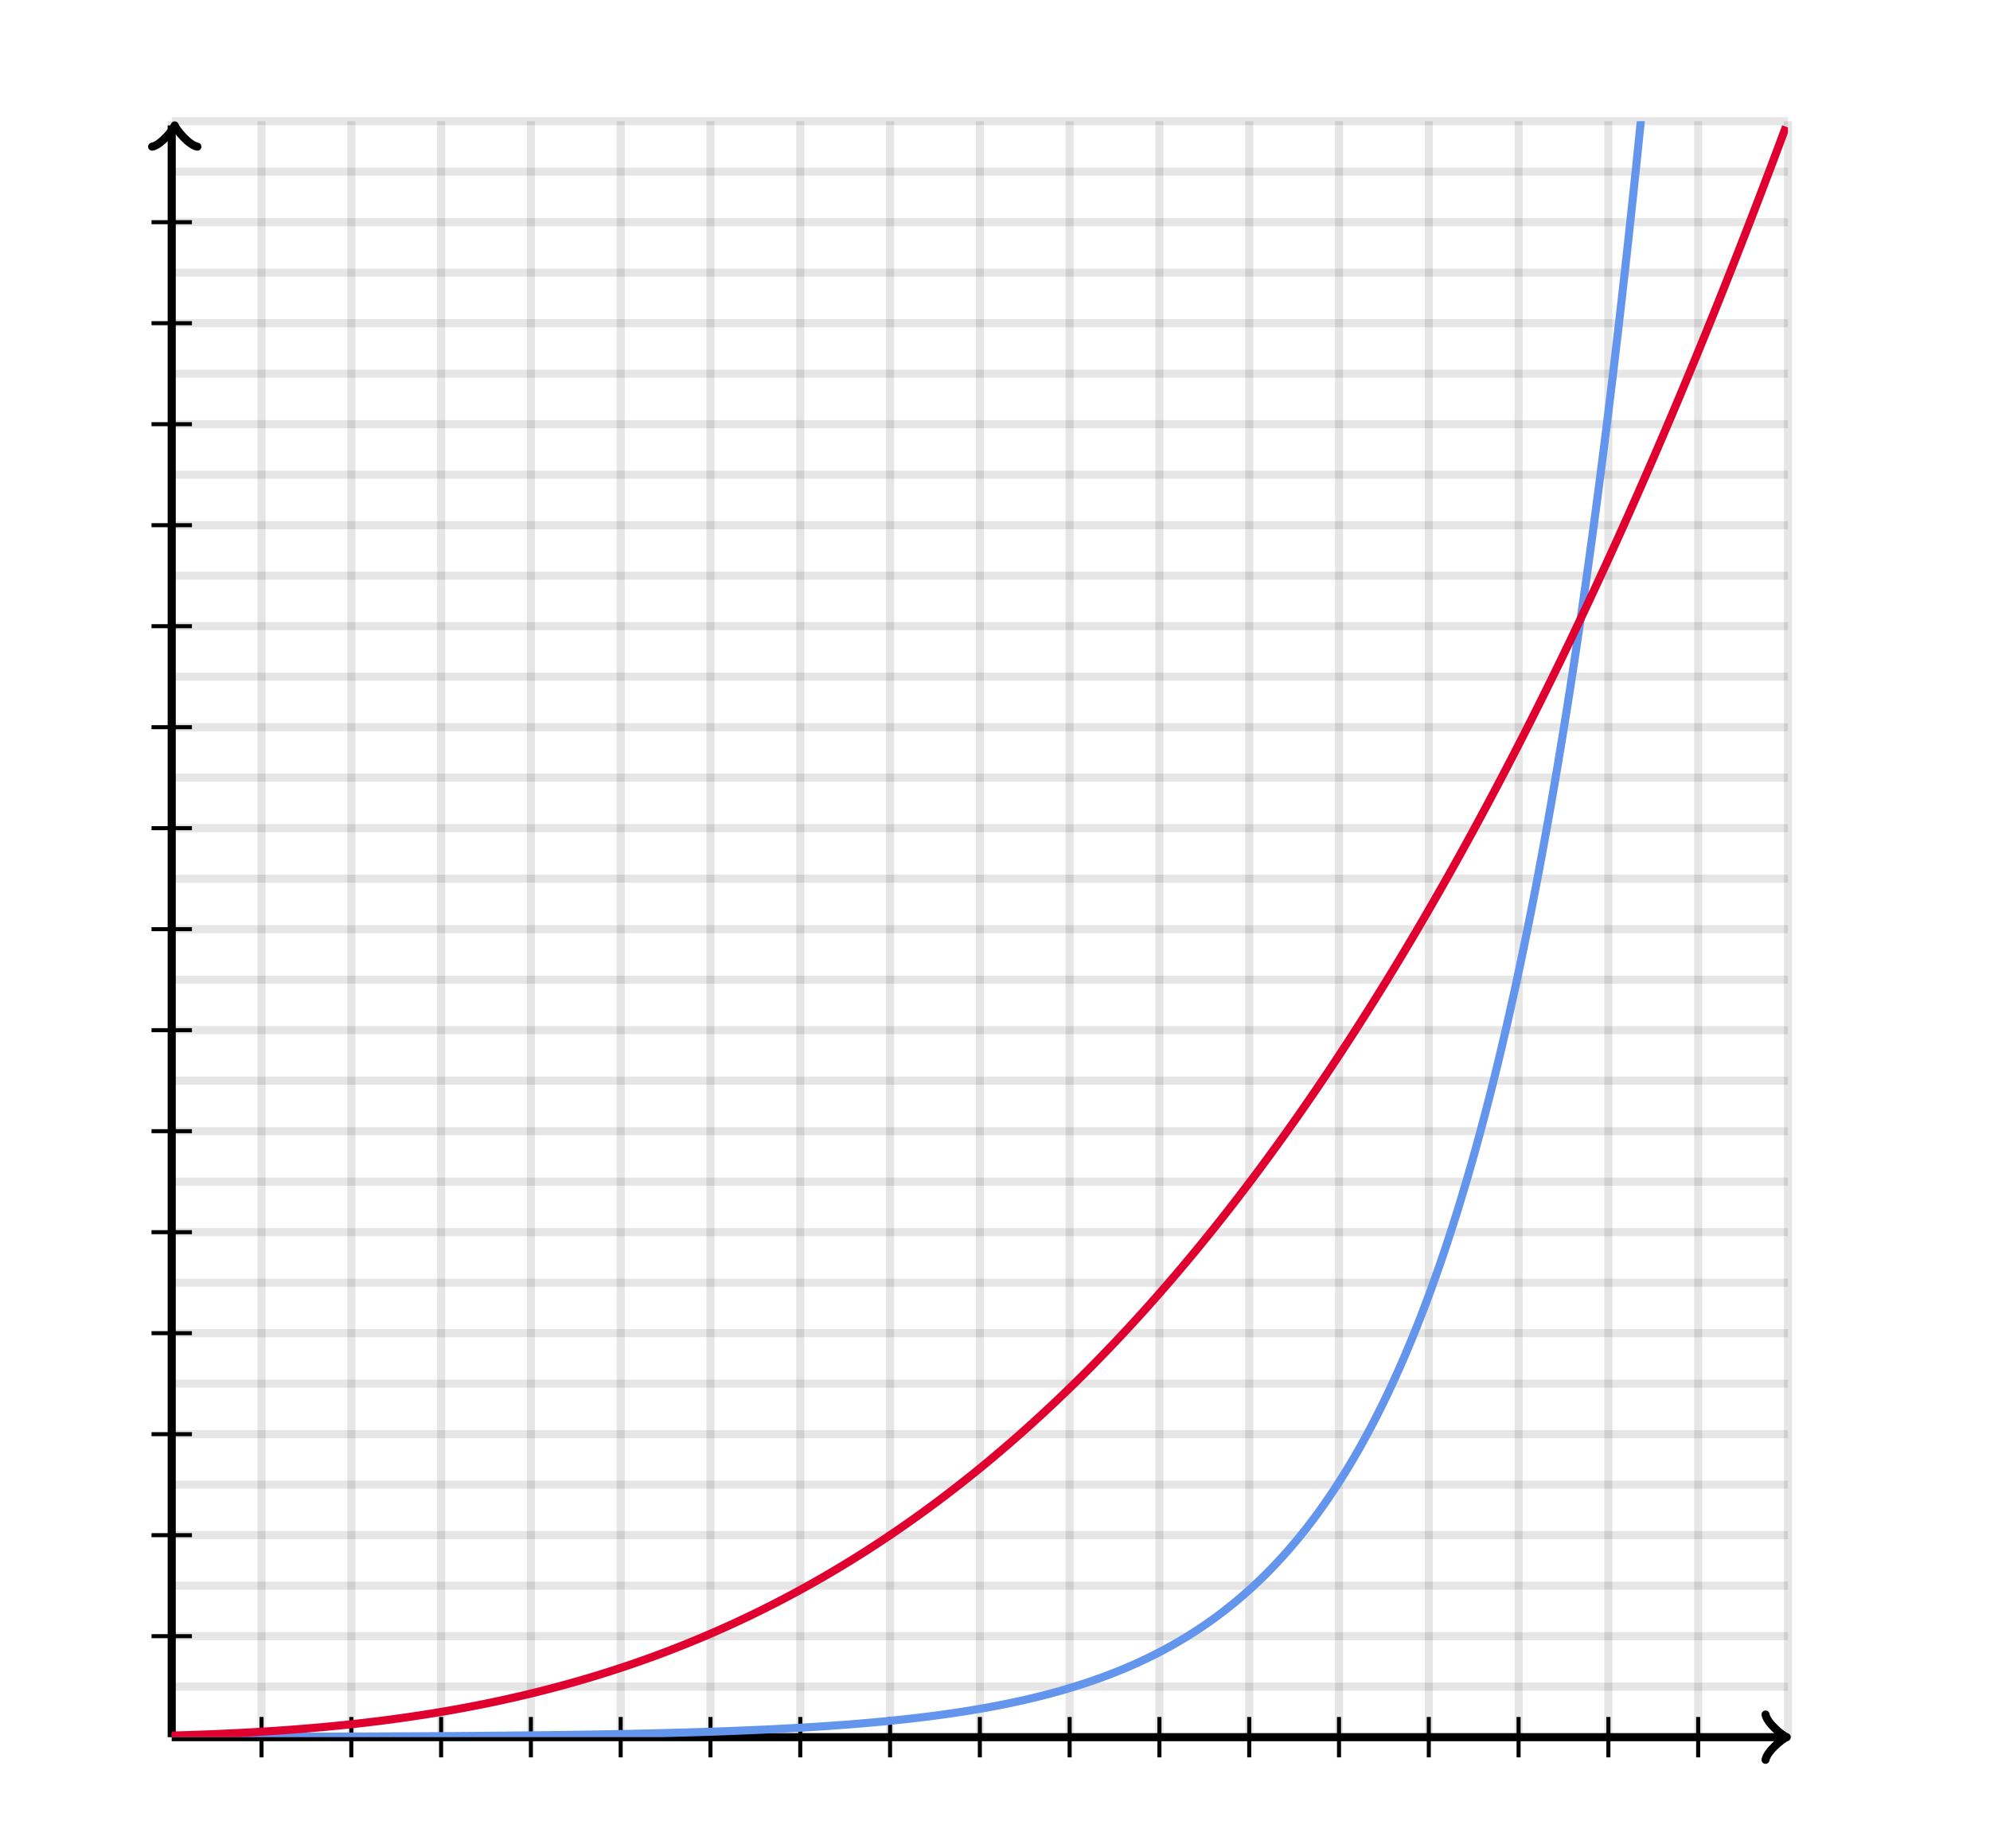 <svg xmlns="http://www.w3.org/2000/svg" version="1.1" width="492.5" height="457.5" viewBox="0 0 492.5 457.5"><defs><clipPath id="clip-1"><rect x="42.5" y="30" width="400" height="400"/></clipPath></defs><path fill="none" stroke="#000000" d="M 42.5,430 L 42.5,30" style="stroke-width: 2px;opacity: 0.1" stroke-width="2" opacity="0.1"/><path fill="none" stroke="#000000" d="M 64.722,430 L 64.722,30" style="stroke-width: 2px;opacity: 0.1" stroke-width="2" opacity="0.1"/><path fill="none" stroke="#000000" d="M 86.944,430 L 86.944,30" style="stroke-width: 2px;opacity: 0.1" stroke-width="2" opacity="0.1"/><path fill="none" stroke="#000000" d="M 109.167,430 L 109.167,30" style="stroke-width: 2px;opacity: 0.1" stroke-width="2" opacity="0.1"/><path fill="none" stroke="#000000" d="M 131.389,430 L 131.389,30" style="stroke-width: 2px;opacity: 0.1" stroke-width="2" opacity="0.1"/><path fill="none" stroke="#000000" d="M 153.611,430 L 153.611,30" style="stroke-width: 2px;opacity: 0.1" stroke-width="2" opacity="0.1"/><path fill="none" stroke="#000000" d="M 175.833,430 L 175.833,30" style="stroke-width: 2px;opacity: 0.1" stroke-width="2" opacity="0.1"/><path fill="none" stroke="#000000" d="M 198.056,430 L 198.056,30" style="stroke-width: 2px;opacity: 0.1" stroke-width="2" opacity="0.1"/><path fill="none" stroke="#000000" d="M 220.278,430 L 220.278,30" style="stroke-width: 2px;opacity: 0.1" stroke-width="2" opacity="0.1"/><path fill="none" stroke="#000000" d="M 242.5,430 L 242.5,30" style="stroke-width: 2px;opacity: 0.1" stroke-width="2" opacity="0.1"/><path fill="none" stroke="#000000" d="M 264.722,430 L 264.722,30" style="stroke-width: 2px;opacity: 0.1" stroke-width="2" opacity="0.1"/><path fill="none" stroke="#000000" d="M 286.944,430 L 286.944,30" style="stroke-width: 2px;opacity: 0.1" stroke-width="2" opacity="0.1"/><path fill="none" stroke="#000000" d="M 309.167,430 L 309.167,30" style="stroke-width: 2px;opacity: 0.1" stroke-width="2" opacity="0.1"/><path fill="none" stroke="#000000" d="M 331.389,430 L 331.389,30" style="stroke-width: 2px;opacity: 0.1" stroke-width="2" opacity="0.1"/><path fill="none" stroke="#000000" d="M 353.611,430 L 353.611,30" style="stroke-width: 2px;opacity: 0.1" stroke-width="2" opacity="0.1"/><path fill="none" stroke="#000000" d="M 375.833,430 L 375.833,30" style="stroke-width: 2px;opacity: 0.1" stroke-width="2" opacity="0.1"/><path fill="none" stroke="#000000" d="M 398.056,430 L 398.056,30" style="stroke-width: 2px;opacity: 0.1" stroke-width="2" opacity="0.1"/><path fill="none" stroke="#000000" d="M 420.278,430 L 420.278,30" style="stroke-width: 2px;opacity: 0.1" stroke-width="2" opacity="0.1"/><path fill="none" stroke="#000000" d="M 442.5,430 L 442.5,30" style="stroke-width: 2px;opacity: 0.1" stroke-width="2" opacity="0.1"/><path fill="none" stroke="#000000" d="M 42.5,430 L 442.5,430" style="stroke-width: 2px;opacity: 0.1" stroke-width="2" opacity="0.1"/><path fill="none" stroke="#000000" d="M 42.5,417.5 L 442.5,417.5" style="stroke-width: 2px;opacity: 0.1" stroke-width="2" opacity="0.1"/><path fill="none" stroke="#000000" d="M 42.5,405 L 442.5,405" style="stroke-width: 2px;opacity: 0.1" stroke-width="2" opacity="0.1"/><path fill="none" stroke="#000000" d="M 42.5,392.5 L 442.5,392.5" style="stroke-width: 2px;opacity: 0.1" stroke-width="2" opacity="0.1"/><path fill="none" stroke="#000000" d="M 42.5,380 L 442.5,380" style="stroke-width: 2px;opacity: 0.1" stroke-width="2" opacity="0.1"/><path fill="none" stroke="#000000" d="M 42.5,367.5 L 442.5,367.5" style="stroke-width: 2px;opacity: 0.1" stroke-width="2" opacity="0.1"/><path fill="none" stroke="#000000" d="M 42.5,355 L 442.5,355" style="stroke-width: 2px;opacity: 0.1" stroke-width="2" opacity="0.1"/><path fill="none" stroke="#000000" d="M 42.5,342.5 L 442.5,342.5" style="stroke-width: 2px;opacity: 0.1" stroke-width="2" opacity="0.1"/><path fill="none" stroke="#000000" d="M 42.5,330 L 442.5,330" style="stroke-width: 2px;opacity: 0.1" stroke-width="2" opacity="0.1"/><path fill="none" stroke="#000000" d="M 42.5,317.5 L 442.5,317.5" style="stroke-width: 2px;opacity: 0.1" stroke-width="2" opacity="0.1"/><path fill="none" stroke="#000000" d="M 42.5,305 L 442.5,305" style="stroke-width: 2px;opacity: 0.1" stroke-width="2" opacity="0.1"/><path fill="none" stroke="#000000" d="M 42.5,292.5 L 442.5,292.5" style="stroke-width: 2px;opacity: 0.1" stroke-width="2" opacity="0.1"/><path fill="none" stroke="#000000" d="M 42.5,280 L 442.5,280" style="stroke-width: 2px;opacity: 0.1" stroke-width="2" opacity="0.1"/><path fill="none" stroke="#000000" d="M 42.5,267.5 L 442.5,267.5" style="stroke-width: 2px;opacity: 0.1" stroke-width="2" opacity="0.1"/><path fill="none" stroke="#000000" d="M 42.5,255 L 442.5,255" style="stroke-width: 2px;opacity: 0.1" stroke-width="2" opacity="0.1"/><path fill="none" stroke="#000000" d="M 42.5,242.5 L 442.5,242.5" style="stroke-width: 2px;opacity: 0.1" stroke-width="2" opacity="0.1"/><path fill="none" stroke="#000000" d="M 42.5,230 L 442.5,230" style="stroke-width: 2px;opacity: 0.1" stroke-width="2" opacity="0.1"/><path fill="none" stroke="#000000" d="M 42.5,217.5 L 442.5,217.5" style="stroke-width: 2px;opacity: 0.1" stroke-width="2" opacity="0.1"/><path fill="none" stroke="#000000" d="M 42.5,205 L 442.5,205" style="stroke-width: 2px;opacity: 0.1" stroke-width="2" opacity="0.1"/><path fill="none" stroke="#000000" d="M 42.5,192.5 L 442.5,192.5" style="stroke-width: 2px;opacity: 0.1" stroke-width="2" opacity="0.1"/><path fill="none" stroke="#000000" d="M 42.5,180 L 442.5,180" style="stroke-width: 2px;opacity: 0.1" stroke-width="2" opacity="0.1"/><path fill="none" stroke="#000000" d="M 42.5,167.5 L 442.5,167.5" style="stroke-width: 2px;opacity: 0.1" stroke-width="2" opacity="0.1"/><path fill="none" stroke="#000000" d="M 42.5,155 L 442.5,155" style="stroke-width: 2px;opacity: 0.1" stroke-width="2" opacity="0.1"/><path fill="none" stroke="#000000" d="M 42.5,142.5 L 442.5,142.5" style="stroke-width: 2px;opacity: 0.1" stroke-width="2" opacity="0.1"/><path fill="none" stroke="#000000" d="M 42.5,130 L 442.5,130" style="stroke-width: 2px;opacity: 0.1" stroke-width="2" opacity="0.1"/><path fill="none" stroke="#000000" d="M 42.5,117.5 L 442.5,117.5" style="stroke-width: 2px;opacity: 0.1" stroke-width="2" opacity="0.1"/><path fill="none" stroke="#000000" d="M 42.5,105 L 442.5,105" style="stroke-width: 2px;opacity: 0.1" stroke-width="2" opacity="0.1"/><path fill="none" stroke="#000000" d="M 42.5,92.5 L 442.5,92.5" style="stroke-width: 2px;opacity: 0.1" stroke-width="2" opacity="0.1"/><path fill="none" stroke="#000000" d="M 42.5,80 L 442.5,80" style="stroke-width: 2px;opacity: 0.1" stroke-width="2" opacity="0.1"/><path fill="none" stroke="#000000" d="M 42.5,67.5 L 442.5,67.5" style="stroke-width: 2px;opacity: 0.1" stroke-width="2" opacity="0.1"/><path fill="none" stroke="#000000" d="M 42.5,55 L 442.5,55" style="stroke-width: 2px;opacity: 0.1" stroke-width="2" opacity="0.1"/><path fill="none" stroke="#000000" d="M 42.5,42.5 L 442.5,42.5" style="stroke-width: 2px;opacity: 0.1" stroke-width="2" opacity="0.1"/><path fill="none" stroke="#000000" d="M 42.5,30 L 442.5,30" style="stroke-width: 2px;opacity: 0.1" stroke-width="2" opacity="0.1"/><path fill="none" stroke="#000000" d="M 42.5,430 L 42.5,430" style="stroke-width: 2px;opacity: 1" stroke-width="2" opacity="1"/><path fill="none" stroke="#000000" d="M 436.95,435.6 C 437.3,433.5 441.15,430.35 442.2,430 C 441.15,429.65 437.3,426.5 436.95,424.4" transform="" style="stroke-width: 2px;opacity: 1;stroke-linejoin: round;stroke-linecap: round" stroke-width="2" opacity="1" stroke-linejoin="round" stroke-linecap="round"/><path fill="none" stroke="#000000" d="M 42.5,430 S 42.5,430 441.45,430" style="stroke-width: 2px;opacity: 1" stroke-width="2" opacity="1"/><path fill="none" stroke="#000000" d="M 42.5,430 L 42.5,430" style="stroke-width: 2px;opacity: 1" stroke-width="2" opacity="1"/><path fill="none" stroke="#000000" d="M 38,36.65 C 38.35,34.55 42.2,31.4 43.25,31.05 C 42.2,30.7 38.35,27.55 38,25.45" transform="rotate(-90 43.25 31.05)" style="stroke-width: 2px;opacity: 1;stroke-linejoin: round;stroke-linecap: round" stroke-width="2" opacity="1" stroke-linejoin="round" stroke-linecap="round"/><path fill="none" stroke="#000000" d="M 42.5,430 S 42.5,430 42.5,31.05" style="stroke-width: 2px;opacity: 1" stroke-width="2" opacity="1"/><path fill="none" stroke="#000000" d="M 64.722,435 L 64.722,425" style="stroke-width: 1px;opacity: 1" stroke-width="1" opacity="1"/><path fill="none" stroke="#000000" d="M 86.944,435 L 86.944,425" style="stroke-width: 1px;opacity: 1" stroke-width="1" opacity="1"/><path fill="none" stroke="#000000" d="M 109.167,435 L 109.167,425" style="stroke-width: 1px;opacity: 1" stroke-width="1" opacity="1"/><path fill="none" stroke="#000000" d="M 131.389,435 L 131.389,425" style="stroke-width: 1px;opacity: 1" stroke-width="1" opacity="1"/><path fill="none" stroke="#000000" d="M 153.611,435 L 153.611,425" style="stroke-width: 1px;opacity: 1" stroke-width="1" opacity="1"/><path fill="none" stroke="#000000" d="M 175.833,435 L 175.833,425" style="stroke-width: 1px;opacity: 1" stroke-width="1" opacity="1"/><path fill="none" stroke="#000000" d="M 198.056,435 L 198.056,425" style="stroke-width: 1px;opacity: 1" stroke-width="1" opacity="1"/><path fill="none" stroke="#000000" d="M 220.278,435 L 220.278,425" style="stroke-width: 1px;opacity: 1" stroke-width="1" opacity="1"/><path fill="none" stroke="#000000" d="M 242.5,435 L 242.5,425" style="stroke-width: 1px;opacity: 1" stroke-width="1" opacity="1"/><path fill="none" stroke="#000000" d="M 264.722,435 L 264.722,425" style="stroke-width: 1px;opacity: 1" stroke-width="1" opacity="1"/><path fill="none" stroke="#000000" d="M 286.944,435 L 286.944,425" style="stroke-width: 1px;opacity: 1" stroke-width="1" opacity="1"/><path fill="none" stroke="#000000" d="M 309.167,435 L 309.167,425" style="stroke-width: 1px;opacity: 1" stroke-width="1" opacity="1"/><path fill="none" stroke="#000000" d="M 331.389,435 L 331.389,425" style="stroke-width: 1px;opacity: 1" stroke-width="1" opacity="1"/><path fill="none" stroke="#000000" d="M 353.611,435 L 353.611,425" style="stroke-width: 1px;opacity: 1" stroke-width="1" opacity="1"/><path fill="none" stroke="#000000" d="M 375.833,435 L 375.833,425" style="stroke-width: 1px;opacity: 1" stroke-width="1" opacity="1"/><path fill="none" stroke="#000000" d="M 398.056,435 L 398.056,425" style="stroke-width: 1px;opacity: 1" stroke-width="1" opacity="1"/><path fill="none" stroke="#000000" d="M 420.278,435 L 420.278,425" style="stroke-width: 1px;opacity: 1" stroke-width="1" opacity="1"/><path fill="none" stroke="#000000" d="M 37.5,405 L 47.5,405" style="stroke-width: 1px;opacity: 1" stroke-width="1" opacity="1"/><path fill="none" stroke="#000000" d="M 37.5,380 L 47.5,380" style="stroke-width: 1px;opacity: 1" stroke-width="1" opacity="1"/><path fill="none" stroke="#000000" d="M 37.5,355 L 47.5,355" style="stroke-width: 1px;opacity: 1" stroke-width="1" opacity="1"/><path fill="none" stroke="#000000" d="M 37.5,330 L 47.5,330" style="stroke-width: 1px;opacity: 1" stroke-width="1" opacity="1"/><path fill="none" stroke="#000000" d="M 37.5,305 L 47.5,305" style="stroke-width: 1px;opacity: 1" stroke-width="1" opacity="1"/><path fill="none" stroke="#000000" d="M 37.5,280 L 47.5,280" style="stroke-width: 1px;opacity: 1" stroke-width="1" opacity="1"/><path fill="none" stroke="#000000" d="M 37.5,255 L 47.5,255" style="stroke-width: 1px;opacity: 1" stroke-width="1" opacity="1"/><path fill="none" stroke="#000000" d="M 37.5,230 L 47.5,230" style="stroke-width: 1px;opacity: 1" stroke-width="1" opacity="1"/><path fill="none" stroke="#000000" d="M 37.5,205 L 47.5,205" style="stroke-width: 1px;opacity: 1" stroke-width="1" opacity="1"/><path fill="none" stroke="#000000" d="M 37.5,180 L 47.5,180" style="stroke-width: 1px;opacity: 1" stroke-width="1" opacity="1"/><path fill="none" stroke="#000000" d="M 37.5,155 L 47.5,155" style="stroke-width: 1px;opacity: 1" stroke-width="1" opacity="1"/><path fill="none" stroke="#000000" d="M 37.5,130 L 47.5,130" style="stroke-width: 1px;opacity: 1" stroke-width="1" opacity="1"/><path fill="none" stroke="#000000" d="M 37.5,105 L 47.5,105" style="stroke-width: 1px;opacity: 1" stroke-width="1" opacity="1"/><path fill="none" stroke="#000000" d="M 37.5,80 L 47.5,80" style="stroke-width: 1px;opacity: 1" stroke-width="1" opacity="1"/><path fill="none" stroke="#000000" d="M 37.5,55 L 47.5,55" style="stroke-width: 1px;opacity: 1" stroke-width="1" opacity="1"/><path fill="none" stroke="#6495ed" d="M 42.5,429.95 L 43,429.949 L 43.5,429.949 L 44,429.948 L 44.5,429.947 L 45,429.947 L 45.5,429.946 L 46,429.945 L 46.5,429.945 L 47,429.944 L 47.5,429.943 L 48,429.943 L 48.5,429.942 L 49,429.941 L 49.5,429.941 L 50,429.94 L 50.5,429.939 L 51,429.938 L 51.5,429.938 L 52,429.937 L 52.5,429.936 L 53,429.935 L 53.5,429.934 L 54,429.934 L 54.5,429.933 L 55,429.932 L 55.5,429.931 L 56,429.93 L 56.5,429.929 L 57,429.928 L 57.5,429.928 L 58,429.927 L 58.5,429.926 L 59,429.925 L 59.5,429.924 L 60,429.923 L 60.5,429.922 L 61,429.921 L 61.5,429.92 L 62,429.919 L 62.5,429.918 L 63,429.917 L 63.5,429.916 L 64,429.915 L 64.5,429.914 L 65,429.913 L 65.5,429.912 L 66,429.911 L 66.5,429.91 L 67,429.908 L 67.5,429.907 L 68,429.906 L 68.5,429.905 L 69,429.904 L 69.5,429.903 L 70,429.901 L 70.5,429.9 L 71,429.899 L 71.5,429.898 L 72,429.896 L 72.5,429.895 L 73,429.894 L 73.5,429.892 L 74,429.891 L 74.5,429.89 L 75,429.888 L 75.5,429.887 L 76,429.886 L 76.5,429.884 L 77,429.883 L 77.5,429.881 L 78,429.88 L 78.5,429.878 L 79,429.877 L 79.5,429.875 L 80,429.874 L 80.5,429.872 L 81,429.87 L 81.5,429.869 L 82,429.867 L 82.5,429.866 L 83,429.864 L 83.5,429.862 L 84,429.861 L 84.5,429.859 L 85,429.857 L 85.5,429.855 L 86,429.853 L 86.5,429.852 L 87,429.85 L 87.5,429.848 L 88,429.846 L 88.5,429.844 L 89,429.842 L 89.5,429.84 L 90,429.838 L 90.5,429.836 L 91,429.834 L 91.5,429.832 L 92,429.83 L 92.5,429.828 L 93,429.826 L 93.5,429.824 L 94,429.821 L 94.5,429.819 L 95,429.817 L 95.5,429.815 L 96,429.812 L 96.5,429.81 L 97,429.808 L 97.5,429.805 L 98,429.803 L 98.5,429.8 L 99,429.798 L 99.5,429.795 L 100,429.793 L 100.5,429.79 L 101,429.788 L 101.5,429.785 L 102,429.782 L 102.5,429.78 L 103,429.777 L 103.5,429.774 L 104,429.771 L 104.5,429.768 L 105,429.766 L 105.5,429.763 L 106,429.76 L 106.5,429.757 L 107,429.754 L 107.5,429.751 L 108,429.748 L 108.5,429.744 L 109,429.741 L 109.5,429.738 L 110,429.735 L 110.5,429.731 L 111,429.728 L 111.5,429.725 L 112,429.721 L 112.5,429.718 L 113,429.714 L 113.5,429.711 L 114,429.707 L 114.5,429.704 L 115,429.7 L 115.5,429.696 L 116,429.692 L 116.5,429.689 L 117,429.685 L 117.5,429.681 L 118,429.677 L 118.5,429.673 L 119,429.669 L 119.5,429.665 L 120,429.66 L 120.5,429.656 L 121,429.652 L 121.5,429.648 L 122,429.643 L 122.5,429.639 L 123,429.634 L 123.5,429.63 L 124,429.625 L 124.5,429.62 L 125,429.616 L 125.5,429.611 L 126,429.606 L 126.5,429.601 L 127,429.596 L 127.5,429.591 L 128,429.586 L 128.5,429.581 L 129,429.576 L 129.5,429.571 L 130,429.565 L 130.5,429.56 L 131,429.554 L 131.5,429.549 L 132,429.543 L 132.5,429.537 L 133,429.532 L 133.5,429.526 L 134,429.52 L 134.5,429.514 L 135,429.508 L 135.5,429.502 L 136,429.496 L 136.5,429.489 L 137,429.483 L 137.5,429.477 L 138,429.47 L 138.5,429.464 L 139,429.457 L 139.5,429.45 L 140,429.443 L 140.5,429.436 L 141,429.429 L 141.5,429.422 L 142,429.415 L 142.5,429.408 L 143,429.4 L 143.5,429.393 L 144,429.385 L 144.5,429.378 L 145,429.37 L 145.5,429.362 L 146,429.354 L 146.5,429.346 L 147,429.338 L 147.5,429.33 L 148,429.322 L 148.5,429.313 L 149,429.305 L 149.5,429.296 L 150,429.287 L 150.5,429.278 L 151,429.269 L 151.5,429.26 L 152,429.251 L 152.5,429.242 L 153,429.232 L 153.5,429.223 L 154,429.213 L 154.5,429.203 L 155,429.193 L 155.5,429.183 L 156,429.173 L 156.5,429.163 L 157,429.152 L 157.5,429.142 L 158,429.131 L 158.5,429.12 L 159,429.11 L 159.5,429.098 L 160,429.087 L 160.5,429.076 L 161,429.064 L 161.5,429.053 L 162,429.041 L 162.5,429.029 L 163,429.017 L 163.5,429.005 L 164,428.992 L 164.5,428.98 L 165,428.967 L 165.5,428.954 L 166,428.941 L 166.5,428.928 L 167,428.915 L 167.5,428.901 L 168,428.888 L 168.5,428.874 L 169,428.86 L 169.5,428.846 L 170,428.831 L 170.5,428.817 L 171,428.802 L 171.5,428.787 L 172,428.772 L 172.5,428.757 L 173,428.741 L 173.5,428.726 L 174,428.71 L 174.5,428.694 L 175,428.678 L 175.5,428.661 L 176,428.644 L 176.5,428.628 L 177,428.611 L 177.5,428.593 L 178,428.576 L 178.5,428.558 L 179,428.54 L 179.5,428.522 L 180,428.504 L 180.5,428.485 L 181,428.466 L 181.5,428.447 L 182,428.428 L 182.5,428.408 L 183,428.388 L 183.5,428.368 L 184,428.348 L 184.5,428.327 L 185,428.307 L 185.5,428.286 L 186,428.264 L 186.5,428.243 L 187,428.221 L 187.5,428.199 L 188,428.176 L 188.5,428.154 L 189,428.131 L 189.5,428.107 L 190,428.084 L 190.5,428.06 L 191,428.036 L 191.5,428.012 L 192,427.987 L 192.5,427.962 L 193,427.936 L 193.5,427.911 L 194,427.885 L 194.5,427.858 L 195,427.832 L 195.5,427.805 L 196,427.778 L 196.5,427.75 L 197,427.722 L 197.5,427.694 L 198,427.665 L 198.5,427.636 L 199,427.607 L 199.5,427.577 L 200,427.547 L 200.5,427.516 L 201,427.485 L 201.5,427.454 L 202,427.422 L 202.5,427.39 L 203,427.358 L 203.5,427.325 L 204,427.292 L 204.5,427.258 L 205,427.224 L 205.5,427.189 L 206,427.154 L 206.5,427.119 L 207,427.083 L 207.5,427.047 L 208,427.01 L 208.5,426.973 L 209,426.935 L 209.5,426.897 L 210,426.859 L 210.5,426.82 L 211,426.78 L 211.5,426.74 L 212,426.699 L 212.5,426.658 L 213,426.617 L 213.5,426.575 L 214,426.532 L 214.5,426.489 L 215,426.445 L 215.5,426.401 L 216,426.356 L 216.5,426.311 L 217,426.265 L 217.5,426.219 L 218,426.172 L 218.5,426.124 L 219,426.076 L 219.5,426.027 L 220,425.978 L 220.5,425.928 L 221,425.877 L 221.5,425.826 L 222,425.774 L 222.5,425.721 L 223,425.668 L 223.5,425.614 L 224,425.56 L 224.5,425.504 L 225,425.449 L 225.5,425.392 L 226,425.335 L 226.5,425.277 L 227,425.218 L 227.5,425.158 L 228,425.098 L 228.5,425.037 L 229,424.976 L 229.5,424.913 L 230,424.85 L 230.5,424.786 L 231,424.721 L 231.5,424.655 L 232,424.589 L 232.5,424.521 L 233,424.453 L 233.5,424.384 L 234,424.315 L 234.5,424.244 L 235,424.172 L 235.5,424.1 L 236,424.026 L 236.5,423.952 L 237,423.877 L 237.5,423.801 L 238,423.724 L 238.5,423.646 L 239,423.567 L 239.5,423.487 L 240,423.406 L 240.5,423.324 L 241,423.241 L 241.5,423.156 L 242,423.071 L 242.5,422.985 L 243,422.898 L 243.5,422.81 L 244,422.72 L 244.5,422.63 L 245,422.538 L 245.5,422.445 L 246,422.351 L 246.5,422.256 L 247,422.16 L 247.5,422.062 L 248,421.964 L 248.5,421.864 L 249,421.763 L 249.5,421.66 L 250,421.556 L 250.5,421.451 L 251,421.345 L 251.5,421.237 L 252,421.128 L 252.5,421.018 L 253,420.906 L 253.5,420.793 L 254,420.679 L 254.5,420.563 L 255,420.446 L 255.5,420.327 L 256,420.206 L 256.5,420.085 L 257,419.961 L 257.5,419.836 L 258,419.71 L 258.5,419.582 L 259,419.453 L 259.5,419.321 L 260,419.189 L 260.5,419.054 L 261,418.918 L 261.5,418.78 L 262,418.641 L 262.5,418.499 L 263,418.356 L 263.5,418.212 L 264,418.065 L 264.5,417.917 L 265,417.766 L 265.5,417.614 L 266,417.46 L 266.5,417.304 L 267,417.146 L 267.5,416.986 L 268,416.825 L 268.5,416.661 L 269,416.495 L 269.5,416.327 L 270,416.157 L 270.5,415.985 L 271,415.81 L 271.5,415.634 L 272,415.455 L 272.5,415.274 L 273,415.091 L 273.5,414.906 L 274,414.718 L 274.5,414.528 L 275,414.336 L 275.5,414.141 L 276,413.944 L 276.5,413.744 L 277,413.542 L 277.5,413.337 L 278,413.13 L 278.5,412.92 L 279,412.708 L 279.5,412.493 L 280,412.275 L 280.5,412.055 L 281,411.831 L 281.5,411.605 L 282,411.377 L 282.5,411.145 L 283,410.911 L 283.5,410.673 L 284,410.433 L 284.5,410.19 L 285,409.943 L 285.5,409.694 L 286,409.441 L 286.5,409.186 L 287,408.927 L 287.5,408.665 L 288,408.399 L 288.5,408.131 L 289,407.859 L 289.5,407.583 L 290,407.305 L 290.5,407.022 L 291,406.737 L 291.5,406.447 L 292,406.154 L 292.5,405.858 L 293,405.558 L 293.5,405.254 L 294,404.946 L 294.5,404.634 L 295,404.319 L 295.5,403.999 L 296,403.676 L 296.5,403.349 L 297,403.017 L 297.5,402.682 L 298,402.342 L 298.5,401.998 L 299,401.65 L 299.5,401.297 L 300,400.94 L 300.5,400.579 L 301,400.213 L 301.5,399.843 L 302,399.468 L 302.5,399.088 L 303,398.703 L 303.5,398.314 L 304,397.92 L 304.5,397.521 L 305,397.117 L 305.5,396.708 L 306,396.294 L 306.5,395.875 L 307,395.451 L 307.5,395.021 L 308,394.586 L 308.5,394.146 L 309,393.7 L 309.5,393.248 L 310,392.791 L 310.5,392.329 L 311,391.86 L 311.5,391.386 L 312,390.906 L 312.5,390.419 L 313,389.927 L 313.5,389.429 L 314,388.924 L 314.5,388.414 L 315,387.896 L 315.5,387.373 L 316,386.843 L 316.5,386.306 L 317,385.763 L 317.5,385.212 L 318,384.655 L 318.5,384.092 L 319,383.521 L 319.5,382.943 L 320,382.357 L 320.5,381.765 L 321,381.165 L 321.5,380.558 L 322,379.943 L 322.5,379.32 L 323,378.69 L 323.5,378.052 L 324,377.406 L 324.5,376.752 L 325,376.09 L 325.5,375.419 L 326,374.74 L 326.5,374.053 L 327,373.357 L 327.5,372.653 L 328,371.94 L 328.5,371.218 L 329,370.487 L 329.5,369.747 L 330,368.997 L 330.5,368.239 L 331,367.471 L 331.5,366.693 L 332,365.906 L 332.5,365.109 L 333,364.302 L 333.5,363.485 L 334,362.658 L 334.5,361.82 L 335,360.972 L 335.5,360.114 L 336,359.245 L 336.5,358.365 L 337,357.474 L 337.5,356.572 L 338,355.659 L 338.5,354.734 L 339,353.798 L 339.5,352.851 L 340,351.891 L 340.5,350.92 L 341,349.936 L 341.5,348.941 L 342,347.933 L 342.5,346.912 L 343,345.879 L 343.5,344.833 L 344,343.773 L 344.5,342.701 L 345,341.615 L 345.5,340.516 L 346,339.403 L 346.5,338.277 L 347,337.136 L 347.5,335.981 L 348,334.812 L 348.5,333.628 L 349,332.43 L 349.5,331.216 L 350,329.988 L 350.5,328.744 L 351,327.485 L 351.5,326.21 L 352,324.919 L 352.5,323.612 L 353,322.289 L 353.5,320.95 L 354,319.594 L 354.5,318.221 L 355,316.831 L 355.5,315.423 L 356,313.998 L 356.5,312.556 L 357,311.095 L 357.5,309.617 L 358,308.119 L 358.5,306.604 L 359,305.069 L 359.5,303.515 L 360,301.943 L 360.5,300.35 L 361,298.738 L 361.5,297.105 L 362,295.453 L 362.5,293.779 L 363,292.085 L 363.5,290.37 L 364,288.634 L 364.5,286.876 L 365,285.096 L 365.5,283.294 L 366,281.469 L 366.5,279.622 L 367,277.752 L 367.5,275.859 L 368,273.942 L 368.5,272.001 L 369,270.036 L 369.5,268.047 L 370,266.033 L 370.5,263.994 L 371,261.929 L 371.5,259.839 L 372,257.723 L 372.5,255.58 L 373,253.411 L 373.5,251.215 L 374,248.992 L 374.5,246.741 L 375,244.462 L 375.5,242.154 L 376,239.818 L 376.5,237.453 L 377,235.059 L 377.5,232.634 L 378,230.18 L 378.5,227.695 L 379,225.179 L 379.5,222.632 L 380,220.053 L 380.5,217.442 L 381,214.799 L 381.5,212.123 L 382,209.413 L 382.5,206.67 L 383,203.892 L 383.5,201.08 L 384,198.234 L 384.5,195.351 L 385,192.433 L 385.5,189.479 L 386,186.488 L 386.5,183.459 L 387,180.393 L 387.5,177.289 L 388,174.147 L 388.5,170.965 L 389,167.743 L 389.5,164.482 L 390,161.18 L 390.5,157.837 L 391,154.452 L 391.5,151.025 L 392,147.556 L 392.5,144.044 L 393,140.487 L 393.5,136.887 L 394,133.242 L 394.5,129.551 L 395,125.815 L 395.5,122.032 L 396,118.202 L 396.5,114.325 L 397,110.399 L 397.5,106.424 L 398,102.4 L 398.5,98.326 L 399,94.201 L 399.5,90.025 L 400,85.797 L 400.5,81.517 L 401,77.183 L 401.5,72.796 L 402,68.353 L 402.5,63.856 L 403,59.302 L 403.5,54.692 L 404,50.025 L 404.5,45.3 L 405,40.515 L 405.5,35.672 L 406,30.768 L 406.5,25.803 L 407,20.776 L 407.5,15.687 L 408,10.535 L 408.5,5.318 L 409,0.037 L 409.5,-5.31 L 410,-10.724 L 410.5,-16.204 L 411,-21.754 L 411.5,-27.372 L 412,-33.059 L 412.5,-38.818 L 413,-44.648 L 413.5,-50.551 L 414,-56.527 L 414.5,-62.578 L 415,-68.704 L 415.5,-74.906 L 416,-81.185 L 416.5,-87.542 L 417,-93.978 L 417.5,-100.494 L 418,-107.091 L 418.5,-113.771 L 419,-120.533 L 419.5,-127.38 L 420,-134.311 L 420.5,-141.329 L 421,-148.434 L 421.5,-155.628 L 422,-162.91 L 422.5,-170.284 L 423,-177.749 L 423.5,-185.307 L 424,-192.959 L 424.5,-200.706 L 425,-208.55 L 425.5,-216.491 L 426,-224.531 L 426.5,-232.671 L 427,-240.912 L 427.5,-249.255 L 428,-257.702 L 428.5,-266.255 L 429,-274.913 L 429.5,-283.68 L 430,-292.555 L 430.5,-301.541 L 431,-310.638 L 431.5,-319.849 L 432,-329.174 L 432.5,-338.615 L 433,-348.174 L 433.5,-357.851 L 434,-367.649 L 434.5,-377.569 L 435,-387.612 L 435.5,-397.78 L 436,-408.074 L 436.5,-418.496 L 437,-429.048 L 437.5,-439.731 L 438,-450.547 L 438.5,-461.498 L 439,-472.585 L 439.5,-483.809 L 440,-495.174 L 440.5,-506.679 L 441,-518.328 L 441.5,-530.121 L 442,-542.061" style="stroke-width: 2px" stroke-width="2" clip-path="url(#clip-1)"/><path fill="none" stroke="#df0030" d="M 42.5,429.6 L 43,429.586 L 43.5,429.572 L 44,429.558 L 44.5,429.544 L 45,429.529 L 45.5,429.513 L 46,429.498 L 46.5,429.482 L 47,429.466 L 47.5,429.449 L 48,429.432 L 48.5,429.415 L 49,429.398 L 49.5,429.38 L 50,429.361 L 50.5,429.343 L 51,429.324 L 51.5,429.304 L 52,429.285 L 52.5,429.265 L 53,429.244 L 53.5,429.223 L 54,429.202 L 54.5,429.181 L 55,429.159 L 55.5,429.136 L 56,429.114 L 56.5,429.09 L 57,429.067 L 57.5,429.043 L 58,429.019 L 58.5,428.994 L 59,428.969 L 59.5,428.943 L 60,428.917 L 60.5,428.891 L 61,428.864 L 61.5,428.836 L 62,428.809 L 62.5,428.781 L 63,428.752 L 63.5,428.723 L 64,428.693 L 64.5,428.663 L 65,428.633 L 65.5,428.602 L 66,428.571 L 66.5,428.539 L 67,428.507 L 67.5,428.474 L 68,428.441 L 68.5,428.407 L 69,428.373 L 69.5,428.338 L 70,428.303 L 70.5,428.268 L 71,428.232 L 71.5,428.195 L 72,428.158 L 72.5,428.12 L 73,428.082 L 73.5,428.043 L 74,428.004 L 74.5,427.965 L 75,427.924 L 75.5,427.884 L 76,427.842 L 76.5,427.801 L 77,427.758 L 77.5,427.715 L 78,427.672 L 78.5,427.628 L 79,427.584 L 79.5,427.539 L 80,427.493 L 80.5,427.447 L 81,427.4 L 81.5,427.353 L 82,427.305 L 82.5,427.256 L 83,427.207 L 83.5,427.158 L 84,427.108 L 84.5,427.057 L 85,427.005 L 85.5,426.953 L 86,426.901 L 86.5,426.848 L 87,426.794 L 87.5,426.74 L 88,426.685 L 88.5,426.629 L 89,426.573 L 89.5,426.516 L 90,426.459 L 90.5,426.4 L 91,426.342 L 91.5,426.282 L 92,426.222 L 92.5,426.162 L 93,426.1 L 93.5,426.039 L 94,425.976 L 94.5,425.913 L 95,425.849 L 95.5,425.784 L 96,425.719 L 96.5,425.653 L 97,425.587 L 97.5,425.519 L 98,425.451 L 98.5,425.383 L 99,425.313 L 99.5,425.243 L 100,425.173 L 100.5,425.101 L 101,425.029 L 101.5,424.957 L 102,424.883 L 102.5,424.809 L 103,424.734 L 103.5,424.658 L 104,424.582 L 104.5,424.505 L 105,424.427 L 105.5,424.349 L 106,424.269 L 106.5,424.189 L 107,424.109 L 107.5,424.027 L 108,423.945 L 108.5,423.862 L 109,423.778 L 109.5,423.694 L 110,423.608 L 110.5,423.522 L 111,423.435 L 111.5,423.348 L 112,423.26 L 112.5,423.17 L 113,423.081 L 113.5,422.99 L 114,422.898 L 114.5,422.806 L 115,422.713 L 115.5,422.619 L 116,422.525 L 116.5,422.429 L 117,422.333 L 117.5,422.236 L 118,422.138 L 118.5,422.039 L 119,421.939 L 119.5,421.839 L 120,421.738 L 120.5,421.636 L 121,421.533 L 121.5,421.429 L 122,421.325 L 122.5,421.219 L 123,421.113 L 123.5,421.006 L 124,420.898 L 124.5,420.789 L 125,420.679 L 125.5,420.569 L 126,420.457 L 126.5,420.345 L 127,420.232 L 127.5,420.118 L 128,420.003 L 128.5,419.887 L 129,419.77 L 129.5,419.653 L 130,419.534 L 130.5,419.415 L 131,419.294 L 131.5,419.173 L 132,419.051 L 132.5,418.928 L 133,418.804 L 133.5,418.679 L 134,418.553 L 134.5,418.426 L 135,418.299 L 135.5,418.17 L 136,418.04 L 136.5,417.91 L 137,417.778 L 137.5,417.646 L 138,417.513 L 138.5,417.378 L 139,417.243 L 139.5,417.107 L 140,416.969 L 140.5,416.831 L 141,416.692 L 141.5,416.552 L 142,416.411 L 142.5,416.269 L 143,416.126 L 143.5,415.982 L 144,415.837 L 144.5,415.69 L 145,415.543 L 145.5,415.395 L 146,415.246 L 146.5,415.096 L 147,414.945 L 147.5,414.793 L 148,414.64 L 148.5,414.486 L 149,414.33 L 149.5,414.174 L 150,414.017 L 150.5,413.859 L 151,413.699 L 151.5,413.539 L 152,413.377 L 152.5,413.215 L 153,413.051 L 153.5,412.887 L 154,412.721 L 154.5,412.554 L 155,412.387 L 155.5,412.218 L 156,412.048 L 156.5,411.877 L 157,411.705 L 157.5,411.531 L 158,411.357 L 158.5,411.182 L 159,411.005 L 159.5,410.828 L 160,410.649 L 160.5,410.469 L 161,410.288 L 161.5,410.106 L 162,409.923 L 162.5,409.739 L 163,409.553 L 163.5,409.367 L 164,409.179 L 164.5,408.991 L 165,408.801 L 165.5,408.61 L 166,408.417 L 166.5,408.224 L 167,408.03 L 167.5,407.834 L 168,407.637 L 168.5,407.439 L 169,407.24 L 169.5,407.04 L 170,406.838 L 170.5,406.636 L 171,406.432 L 171.5,406.227 L 172,406.021 L 172.5,405.813 L 173,405.605 L 173.5,405.395 L 174,405.184 L 174.5,404.972 L 175,404.758 L 175.5,404.544 L 176,404.328 L 176.5,404.111 L 177,403.893 L 177.5,403.673 L 178,403.453 L 178.5,403.231 L 179,403.007 L 179.5,402.783 L 180,402.557 L 180.5,402.331 L 181,402.103 L 181.5,401.873 L 182,401.643 L 182.5,401.411 L 183,401.178 L 183.5,400.943 L 184,400.707 L 184.5,400.471 L 185,400.232 L 185.5,399.993 L 186,399.752 L 186.5,399.51 L 187,399.267 L 187.5,399.022 L 188,398.776 L 188.5,398.529 L 189,398.28 L 189.5,398.03 L 190,397.779 L 190.5,397.527 L 191,397.273 L 191.5,397.018 L 192,396.762 L 192.5,396.504 L 193,396.245 L 193.5,395.984 L 194,395.723 L 194.5,395.46 L 195,395.195 L 195.5,394.929 L 196,394.662 L 196.5,394.394 L 197,394.124 L 197.5,393.853 L 198,393.58 L 198.5,393.306 L 199,393.031 L 199.5,392.755 L 200,392.477 L 200.5,392.197 L 201,391.916 L 201.5,391.634 L 202,391.351 L 202.5,391.066 L 203,390.779 L 203.5,390.491 L 204,390.202 L 204.5,389.912 L 205,389.62 L 205.5,389.326 L 206,389.032 L 206.5,388.735 L 207,388.438 L 207.5,388.139 L 208,387.838 L 208.5,387.536 L 209,387.233 L 209.5,386.928 L 210,386.622 L 210.5,386.314 L 211,386.005 L 211.5,385.694 L 212,385.382 L 212.5,385.068 L 213,384.753 L 213.5,384.437 L 214,384.119 L 214.5,383.799 L 215,383.479 L 215.5,383.156 L 216,382.832 L 216.5,382.507 L 217,382.18 L 217.5,381.852 L 218,381.522 L 218.5,381.19 L 219,380.858 L 219.5,380.523 L 220,380.187 L 220.5,379.85 L 221,379.511 L 221.5,379.17 L 222,378.828 L 222.5,378.485 L 223,378.14 L 223.5,377.793 L 224,377.445 L 224.5,377.096 L 225,376.744 L 225.5,376.392 L 226,376.037 L 226.5,375.681 L 227,375.324 L 227.5,374.965 L 228,374.604 L 228.5,374.242 L 229,373.878 L 229.5,373.513 L 230,373.146 L 230.5,372.778 L 231,372.408 L 231.5,372.036 L 232,371.663 L 232.5,371.288 L 233,370.911 L 233.5,370.533 L 234,370.154 L 234.5,369.772 L 235,369.39 L 235.5,369.005 L 236,368.619 L 236.5,368.231 L 237,367.842 L 237.5,367.451 L 238,367.058 L 238.5,366.664 L 239,366.268 L 239.5,365.87 L 240,365.471 L 240.5,365.07 L 241,364.668 L 241.5,364.263 L 242,363.858 L 242.5,363.45 L 243,363.041 L 243.5,362.63 L 244,362.217 L 244.5,361.803 L 245,361.387 L 245.5,360.97 L 246,360.55 L 246.5,360.129 L 247,359.707 L 247.5,359.282 L 248,358.856 L 248.5,358.428 L 249,357.999 L 249.5,357.567 L 250,357.135 L 250.5,356.7 L 251,356.263 L 251.5,355.825 L 252,355.385 L 252.5,354.944 L 253,354.5 L 253.5,354.055 L 254,353.609 L 254.5,353.16 L 255,352.71 L 255.5,352.258 L 256,351.804 L 256.5,351.348 L 257,350.891 L 257.5,350.432 L 258,349.971 L 258.5,349.508 L 259,349.044 L 259.5,348.577 L 260,348.109 L 260.5,347.639 L 261,347.168 L 261.5,346.694 L 262,346.219 L 262.5,345.742 L 263,345.263 L 263.5,344.783 L 264,344.3 L 264.5,343.816 L 265,343.33 L 265.5,342.842 L 266,342.352 L 266.5,341.86 L 267,341.367 L 267.5,340.872 L 268,340.375 L 268.5,339.876 L 269,339.375 L 269.5,338.872 L 270,338.368 L 270.5,337.861 L 271,337.353 L 271.5,336.843 L 272,336.331 L 272.5,335.817 L 273,335.302 L 273.5,334.784 L 274,334.265 L 274.5,333.743 L 275,333.22 L 275.5,332.695 L 276,332.168 L 276.5,331.639 L 277,331.108 L 277.5,330.575 L 278,330.041 L 278.5,329.504 L 279,328.966 L 279.5,328.425 L 280,327.883 L 280.5,327.339 L 281,326.793 L 281.5,326.244 L 282,325.694 L 282.5,325.142 L 283,324.588 L 283.5,324.033 L 284,323.475 L 284.5,322.915 L 285,322.353 L 285.5,321.79 L 286,321.224 L 286.5,320.656 L 287,320.087 L 287.5,319.515 L 288,318.941 L 288.5,318.366 L 289,317.788 L 289.5,317.209 L 290,316.627 L 290.5,316.044 L 291,315.458 L 291.5,314.871 L 292,314.281 L 292.5,313.69 L 293,313.096 L 293.5,312.501 L 294,311.903 L 294.5,311.304 L 295,310.702 L 295.5,310.098 L 296,309.493 L 296.5,308.885 L 297,308.275 L 297.5,307.663 L 298,307.05 L 298.5,306.434 L 299,305.816 L 299.5,305.196 L 300,304.574 L 300.5,303.95 L 301,303.323 L 301.5,302.695 L 302,302.065 L 302.5,301.432 L 303,300.798 L 303.5,300.161 L 304,299.523 L 304.5,298.882 L 305,298.239 L 305.5,297.594 L 306,296.947 L 306.5,296.298 L 307,295.647 L 307.5,294.993 L 308,294.338 L 308.5,293.68 L 309,293.02 L 309.5,292.359 L 310,291.695 L 310.5,291.028 L 311,290.36 L 311.5,289.69 L 312,289.017 L 312.5,288.343 L 313,287.666 L 313.5,286.987 L 314,286.306 L 314.5,285.622 L 315,284.937 L 315.5,284.249 L 316,283.559 L 316.5,282.868 L 317,282.173 L 317.5,281.477 L 318,280.779 L 318.5,280.078 L 319,279.375 L 319.5,278.67 L 320,277.963 L 320.5,277.253 L 321,276.541 L 321.5,275.828 L 322,275.112 L 322.5,274.393 L 323,273.673 L 323.5,272.95 L 324,272.225 L 324.5,271.498 L 325,270.768 L 325.5,270.037 L 326,269.303 L 326.5,268.567 L 327,267.828 L 327.5,267.088 L 328,266.345 L 328.5,265.6 L 329,264.852 L 329.5,264.103 L 330,263.351 L 330.5,262.596 L 331,261.84 L 331.5,261.081 L 332,260.32 L 332.5,259.557 L 333,258.791 L 333.5,258.023 L 334,257.253 L 334.5,256.481 L 335,255.706 L 335.5,254.929 L 336,254.15 L 336.5,253.368 L 337,252.584 L 337.5,251.798 L 338,251.009 L 338.5,250.218 L 339,249.425 L 339.5,248.629 L 340,247.831 L 340.5,247.031 L 341,246.228 L 341.5,245.423 L 342,244.616 L 342.5,243.806 L 343,242.994 L 343.5,242.18 L 344,241.363 L 344.5,240.544 L 345,239.723 L 345.5,238.899 L 346,238.072 L 346.5,237.244 L 347,236.413 L 347.5,235.58 L 348,234.744 L 348.5,233.906 L 349,233.065 L 349.5,232.222 L 350,231.377 L 350.5,230.529 L 351,229.679 L 351.5,228.826 L 352,227.971 L 352.5,227.114 L 353,226.254 L 353.5,225.392 L 354,224.527 L 354.5,223.66 L 355,222.791 L 355.5,221.919 L 356,221.044 L 356.5,220.167 L 357,219.288 L 357.5,218.406 L 358,217.522 L 358.5,216.635 L 359,215.746 L 359.5,214.855 L 360,213.96 L 360.5,213.064 L 361,212.165 L 361.5,211.263 L 362,210.359 L 362.5,209.453 L 363,208.544 L 363.5,207.632 L 364,206.718 L 364.5,205.802 L 365,204.883 L 365.5,203.961 L 366,203.037 L 366.5,202.111 L 367,201.182 L 367.5,200.25 L 368,199.316 L 368.5,198.38 L 369,197.44 L 369.5,196.499 L 370,195.555 L 370.5,194.608 L 371,193.659 L 371.5,192.707 L 372,191.752 L 372.5,190.795 L 373,189.836 L 373.5,188.874 L 374,187.909 L 374.5,186.942 L 375,185.972 L 375.5,185 L 376,184.025 L 376.5,183.047 L 377,182.067 L 377.5,181.084 L 378,180.099 L 378.5,179.111 L 379,178.121 L 379.5,177.128 L 380,176.132 L 380.5,175.134 L 381,174.133 L 381.5,173.129 L 382,172.123 L 382.5,171.114 L 383,170.103 L 383.5,169.089 L 384,168.072 L 384.5,167.053 L 385,166.031 L 385.5,165.006 L 386,163.979 L 386.5,162.949 L 387,161.916 L 387.5,160.881 L 388,159.843 L 388.5,158.803 L 389,157.76 L 389.5,156.714 L 390,155.665 L 390.5,154.614 L 391,153.56 L 391.5,152.503 L 392,151.444 L 392.5,150.382 L 393,149.317 L 393.5,148.25 L 394,147.18 L 394.5,146.107 L 395,145.032 L 395.5,143.953 L 396,142.872 L 396.5,141.789 L 397,140.702 L 397.5,139.613 L 398,138.521 L 398.5,137.427 L 399,136.33 L 399.5,135.23 L 400,134.127 L 400.5,133.021 L 401,131.913 L 401.5,130.802 L 402,129.688 L 402.5,128.572 L 403,127.452 L 403.5,126.33 L 404,125.205 L 404.5,124.078 L 405,122.947 L 405.5,121.814 L 406,120.678 L 406.5,119.539 L 407,118.398 L 407.5,117.253 L 408,116.106 L 408.5,114.956 L 409,113.804 L 409.5,112.648 L 410,111.49 L 410.5,110.328 L 411,109.164 L 411.5,107.998 L 412,106.828 L 412.5,105.656 L 413,104.48 L 413.5,103.302 L 414,102.121 L 414.5,100.937 L 415,99.751 L 415.5,98.561 L 416,97.369 L 416.5,96.173 L 417,94.975 L 417.5,93.774 L 418,92.57 L 418.5,91.364 L 419,90.154 L 419.5,88.942 L 420,87.726 L 420.5,86.508 L 421,85.287 L 421.5,84.063 L 422,82.836 L 422.5,81.606 L 423,80.374 L 423.5,79.138 L 424,77.9 L 424.5,76.658 L 425,75.414 L 425.5,74.167 L 426,72.916 L 426.5,71.663 L 427,70.407 L 427.5,69.148 L 428,67.887 L 428.5,66.622 L 429,65.354 L 429.5,64.083 L 430,62.81 L 430.5,61.533 L 431,60.254 L 431.5,58.971 L 432,57.685 L 432.5,56.397 L 433,55.106 L 433.5,53.811 L 434,52.514 L 434.5,51.214 L 435,49.91 L 435.5,48.604 L 436,47.295 L 436.5,45.982 L 437,44.667 L 437.5,43.349 L 438,42.027 L 438.5,40.703 L 439,39.376 L 439.5,38.045 L 440,36.712 L 440.5,35.376 L 441,34.036 L 441.5,32.694 L 442,31.349" style="stroke-width: 2px" stroke-width="2" clip-path="url(#clip-1)"/></svg>